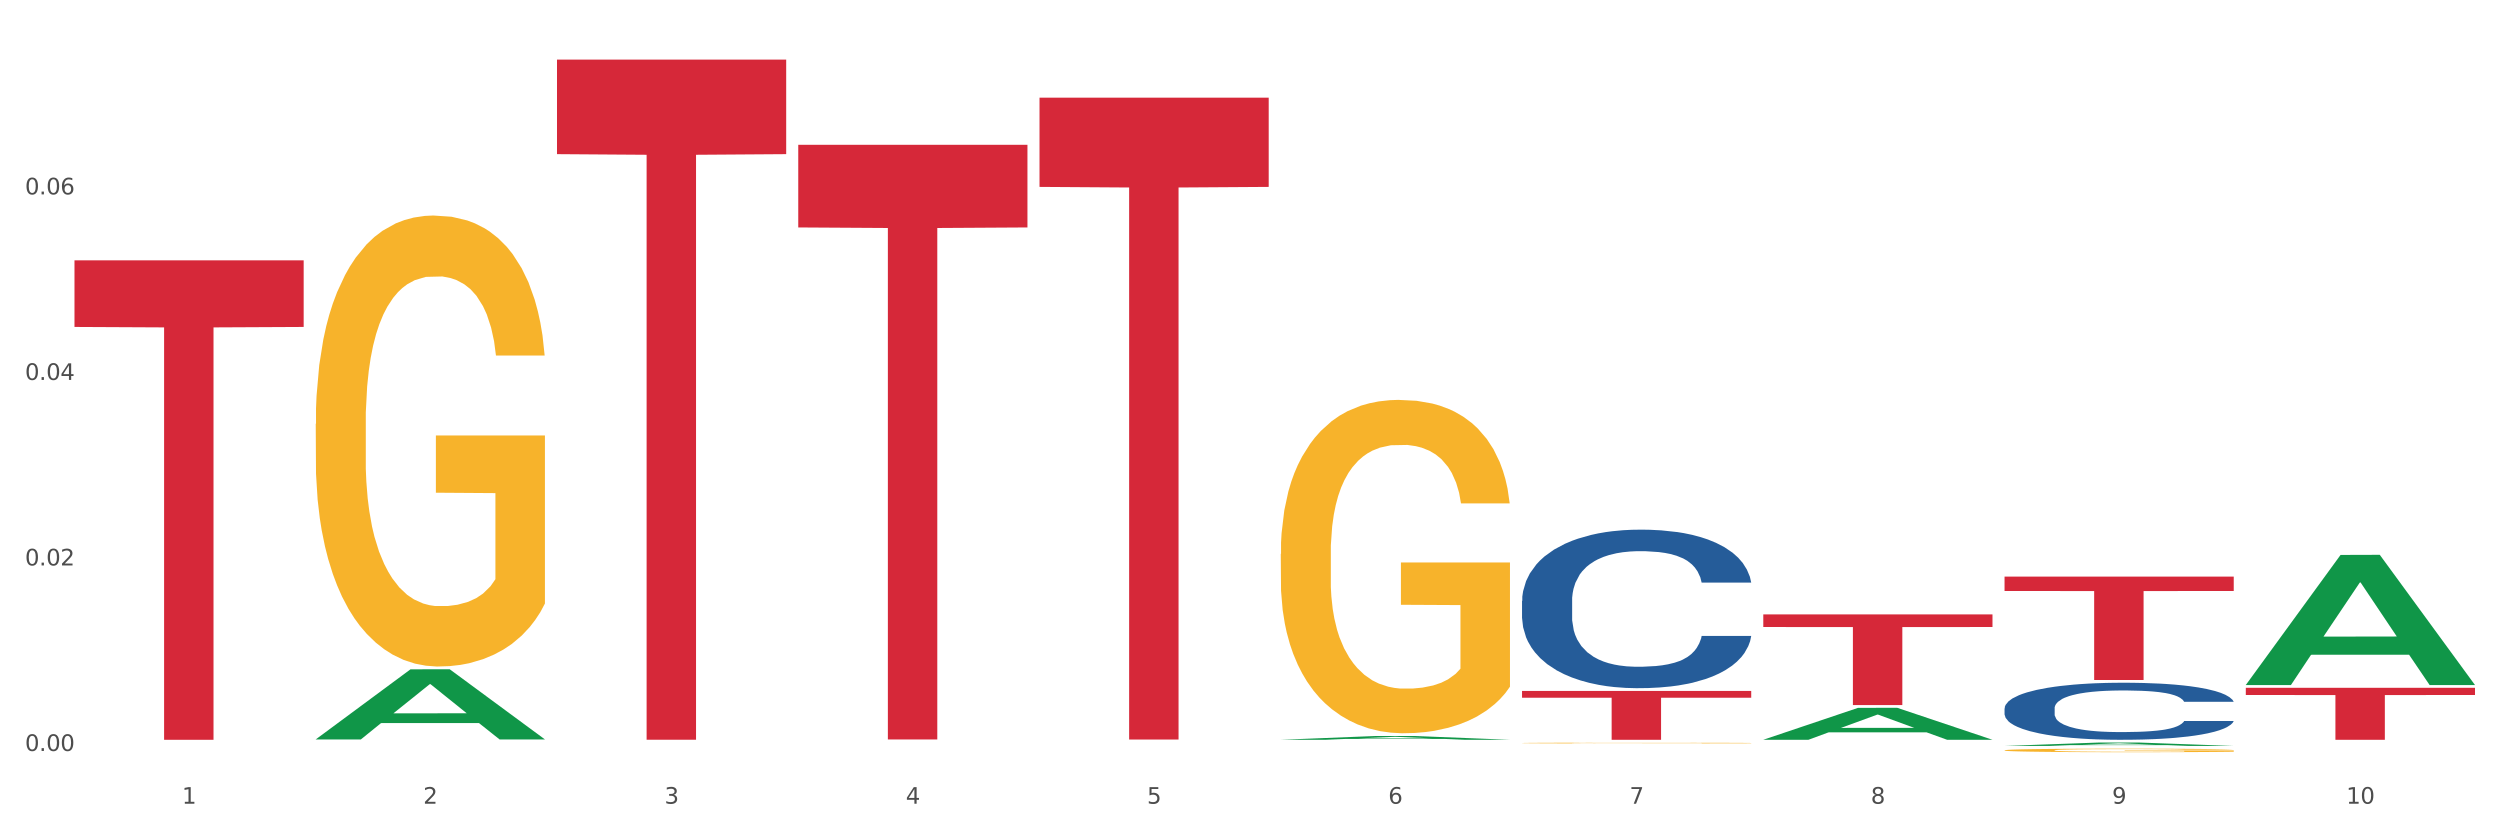 <?xml version="1.0" encoding="utf-8" standalone="no"?>
<!DOCTYPE svg PUBLIC "-//W3C//DTD SVG 1.1//EN"
  "http://www.w3.org/Graphics/SVG/1.1/DTD/svg11.dtd">
<svg xmlns:xlink="http://www.w3.org/1999/xlink" width="1080pt" height="360pt" viewBox="0 0 1080 360" xmlns="http://www.w3.org/2000/svg" version="1.1">
 <rect x="0" y="0" width="1080" height="360" fill="#333333" stroke="none"/>
 <defs>
  <style type="text/css">*{stroke-linejoin: round; stroke-linecap: butt}</style>
 </defs>
 <g id="figure_1">
  <g id="patch_1">
   <path d="M 0 360 
L 1080 360 
L 1080 0 
L 0 0 
z
" style="fill: #ffffff; stroke: #ffffff; stroke-linejoin: miter"/>
  </g>
  <g id="axes_1">
   <g id="matplotlib.axis_1">
    <g id="xtick_1">
     <g id="text_1">
      <!-- 1 -->
      <g style="fill: #4d4d4d" transform="translate(78.627 347.204) scale(0.096 -0.096)">
       <defs>
        <path id="DejaVuSans-31" d="M 794 531 
L 1825 531 
L 1825 4091 
L 703 3866 
L 703 4441 
L 1819 4666 
L 2450 4666 
L 2450 531 
L 3481 531 
L 3481 0 
L 794 0 
L 794 531 
z
" transform="scale(0.016)"/>
       </defs>
       <use xlink:href="#DejaVuSans-31"/>
      </g>
     </g>
    </g>
    <g id="xtick_2">
     <g id="text_2">
      <!-- 2 -->
      <g style="fill: #4d4d4d" transform="translate(182.851 347.204) scale(0.096 -0.096)">
       <defs>
        <path id="DejaVuSans-32" d="M 1228 531 
L 3431 531 
L 3431 0 
L 469 0 
L 469 531 
Q 828 903 1448 1529 
Q 2069 2156 2228 2338 
Q 2531 2678 2651 2914 
Q 2772 3150 2772 3378 
Q 2772 3750 2511 3984 
Q 2250 4219 1831 4219 
Q 1534 4219 1204 4116 
Q 875 4013 500 3803 
L 500 4441 
Q 881 4594 1212 4672 
Q 1544 4750 1819 4750 
Q 2544 4750 2975 4387 
Q 3406 4025 3406 3419 
Q 3406 3131 3298 2873 
Q 3191 2616 2906 2266 
Q 2828 2175 2409 1742 
Q 1991 1309 1228 531 
z
" transform="scale(0.016)"/>
       </defs>
       <use xlink:href="#DejaVuSans-32"/>
      </g>
     </g>
    </g>
    <g id="xtick_3">
     <g id="text_3">
      <!-- 3 -->
      <g style="fill: #4d4d4d" transform="translate(287.074 347.204) scale(0.096 -0.096)">
       <defs>
        <path id="DejaVuSans-33" d="M 2597 2516 
Q 3050 2419 3304 2112 
Q 3559 1806 3559 1356 
Q 3559 666 3084 287 
Q 2609 -91 1734 -91 
Q 1441 -91 1130 -33 
Q 819 25 488 141 
L 488 750 
Q 750 597 1062 519 
Q 1375 441 1716 441 
Q 2309 441 2620 675 
Q 2931 909 2931 1356 
Q 2931 1769 2642 2001 
Q 2353 2234 1838 2234 
L 1294 2234 
L 1294 2753 
L 1863 2753 
Q 2328 2753 2575 2939 
Q 2822 3125 2822 3475 
Q 2822 3834 2567 4026 
Q 2313 4219 1838 4219 
Q 1578 4219 1281 4162 
Q 984 4106 628 3988 
L 628 4550 
Q 988 4650 1302 4700 
Q 1616 4750 1894 4750 
Q 2613 4750 3031 4423 
Q 3450 4097 3450 3541 
Q 3450 3153 3228 2886 
Q 3006 2619 2597 2516 
z
" transform="scale(0.016)"/>
       </defs>
       <use xlink:href="#DejaVuSans-33"/>
      </g>
     </g>
    </g>
    <g id="xtick_4">
     <g id="text_4">
      <!-- 4 -->
      <g style="fill: #4d4d4d" transform="translate(391.298 347.204) scale(0.096 -0.096)">
       <defs>
        <path id="DejaVuSans-34" d="M 2419 4116 
L 825 1625 
L 2419 1625 
L 2419 4116 
z
M 2253 4666 
L 3047 4666 
L 3047 1625 
L 3713 1625 
L 3713 1100 
L 3047 1100 
L 3047 0 
L 2419 0 
L 2419 1100 
L 313 1100 
L 313 1709 
L 2253 4666 
z
" transform="scale(0.016)"/>
       </defs>
       <use xlink:href="#DejaVuSans-34"/>
      </g>
     </g>
    </g>
    <g id="xtick_5">
     <g id="text_5">
      <!-- 5 -->
      <g style="fill: #4d4d4d" transform="translate(495.522 347.204) scale(0.096 -0.096)">
       <defs>
        <path id="DejaVuSans-35" d="M 691 4666 
L 3169 4666 
L 3169 4134 
L 1269 4134 
L 1269 2991 
Q 1406 3038 1543 3061 
Q 1681 3084 1819 3084 
Q 2600 3084 3056 2656 
Q 3513 2228 3513 1497 
Q 3513 744 3044 326 
Q 2575 -91 1722 -91 
Q 1428 -91 1123 -41 
Q 819 9 494 109 
L 494 744 
Q 775 591 1075 516 
Q 1375 441 1709 441 
Q 2250 441 2565 725 
Q 2881 1009 2881 1497 
Q 2881 1984 2565 2268 
Q 2250 2553 1709 2553 
Q 1456 2553 1204 2497 
Q 953 2441 691 2322 
L 691 4666 
z
" transform="scale(0.016)"/>
       </defs>
       <use xlink:href="#DejaVuSans-35"/>
      </g>
     </g>
    </g>
    <g id="xtick_6">
     <g id="text_6">
      <!-- 6 -->
      <g style="fill: #4d4d4d" transform="translate(599.745 347.204) scale(0.096 -0.096)">
       <defs>
        <path id="DejaVuSans-36" d="M 2113 2584 
Q 1688 2584 1439 2293 
Q 1191 2003 1191 1497 
Q 1191 994 1439 701 
Q 1688 409 2113 409 
Q 2538 409 2786 701 
Q 3034 994 3034 1497 
Q 3034 2003 2786 2293 
Q 2538 2584 2113 2584 
z
M 3366 4563 
L 3366 3988 
Q 3128 4100 2886 4159 
Q 2644 4219 2406 4219 
Q 1781 4219 1451 3797 
Q 1122 3375 1075 2522 
Q 1259 2794 1537 2939 
Q 1816 3084 2150 3084 
Q 2853 3084 3261 2657 
Q 3669 2231 3669 1497 
Q 3669 778 3244 343 
Q 2819 -91 2113 -91 
Q 1303 -91 875 529 
Q 447 1150 447 2328 
Q 447 3434 972 4092 
Q 1497 4750 2381 4750 
Q 2619 4750 2861 4703 
Q 3103 4656 3366 4563 
z
" transform="scale(0.016)"/>
       </defs>
       <use xlink:href="#DejaVuSans-36"/>
      </g>
     </g>
    </g>
    <g id="xtick_7">
     <g id="text_7">
      <!-- 7 -->
      <g style="fill: #4d4d4d" transform="translate(703.969 347.204) scale(0.096 -0.096)">
       <defs>
        <path id="DejaVuSans-37" d="M 525 4666 
L 3525 4666 
L 3525 4397 
L 1831 0 
L 1172 0 
L 2766 4134 
L 525 4134 
L 525 4666 
z
" transform="scale(0.016)"/>
       </defs>
       <use xlink:href="#DejaVuSans-37"/>
      </g>
     </g>
    </g>
    <g id="xtick_8">
     <g id="text_8">
      <!-- 8 -->
      <g style="fill: #4d4d4d" transform="translate(808.193 347.204) scale(0.096 -0.096)">
       <defs>
        <path id="DejaVuSans-38" d="M 2034 2216 
Q 1584 2216 1326 1975 
Q 1069 1734 1069 1313 
Q 1069 891 1326 650 
Q 1584 409 2034 409 
Q 2484 409 2743 651 
Q 3003 894 3003 1313 
Q 3003 1734 2745 1975 
Q 2488 2216 2034 2216 
z
M 1403 2484 
Q 997 2584 770 2862 
Q 544 3141 544 3541 
Q 544 4100 942 4425 
Q 1341 4750 2034 4750 
Q 2731 4750 3128 4425 
Q 3525 4100 3525 3541 
Q 3525 3141 3298 2862 
Q 3072 2584 2669 2484 
Q 3125 2378 3379 2068 
Q 3634 1759 3634 1313 
Q 3634 634 3220 271 
Q 2806 -91 2034 -91 
Q 1263 -91 848 271 
Q 434 634 434 1313 
Q 434 1759 690 2068 
Q 947 2378 1403 2484 
z
M 1172 3481 
Q 1172 3119 1398 2916 
Q 1625 2713 2034 2713 
Q 2441 2713 2670 2916 
Q 2900 3119 2900 3481 
Q 2900 3844 2670 4047 
Q 2441 4250 2034 4250 
Q 1625 4250 1398 4047 
Q 1172 3844 1172 3481 
z
" transform="scale(0.016)"/>
       </defs>
       <use xlink:href="#DejaVuSans-38"/>
      </g>
     </g>
    </g>
    <g id="xtick_9">
     <g id="text_9">
      <!-- 9 -->
      <g style="fill: #4d4d4d" transform="translate(912.416 347.204) scale(0.096 -0.096)">
       <defs>
        <path id="DejaVuSans-39" d="M 703 97 
L 703 672 
Q 941 559 1184 500 
Q 1428 441 1663 441 
Q 2288 441 2617 861 
Q 2947 1281 2994 2138 
Q 2813 1869 2534 1725 
Q 2256 1581 1919 1581 
Q 1219 1581 811 2004 
Q 403 2428 403 3163 
Q 403 3881 828 4315 
Q 1253 4750 1959 4750 
Q 2769 4750 3195 4129 
Q 3622 3509 3622 2328 
Q 3622 1225 3098 567 
Q 2575 -91 1691 -91 
Q 1453 -91 1209 -44 
Q 966 3 703 97 
z
M 1959 2075 
Q 2384 2075 2632 2365 
Q 2881 2656 2881 3163 
Q 2881 3666 2632 3958 
Q 2384 4250 1959 4250 
Q 1534 4250 1286 3958 
Q 1038 3666 1038 3163 
Q 1038 2656 1286 2365 
Q 1534 2075 1959 2075 
z
" transform="scale(0.016)"/>
       </defs>
       <use xlink:href="#DejaVuSans-39"/>
      </g>
     </g>
    </g>
    <g id="xtick_10">
     <g id="text_10">
      <!-- 10 -->
      <g style="fill: #4d4d4d" transform="translate(1013.586 347.204) scale(0.096 -0.096)">
       <defs>
        <path id="DejaVuSans-30" d="M 2034 4250 
Q 1547 4250 1301 3770 
Q 1056 3291 1056 2328 
Q 1056 1369 1301 889 
Q 1547 409 2034 409 
Q 2525 409 2770 889 
Q 3016 1369 3016 2328 
Q 3016 3291 2770 3770 
Q 2525 4250 2034 4250 
z
M 2034 4750 
Q 2819 4750 3233 4129 
Q 3647 3509 3647 2328 
Q 3647 1150 3233 529 
Q 2819 -91 2034 -91 
Q 1250 -91 836 529 
Q 422 1150 422 2328 
Q 422 3509 836 4129 
Q 1250 4750 2034 4750 
z
" transform="scale(0.016)"/>
       </defs>
       <use xlink:href="#DejaVuSans-31"/>
       <use xlink:href="#DejaVuSans-30" transform="translate(63.623 0)"/>
      </g>
     </g>
    </g>
    <g id="xtick_11"/>
    <g id="xtick_12"/>
    <g id="xtick_13"/>
    <g id="xtick_14"/>
    <g id="xtick_15"/>
    <g id="xtick_16"/>
    <g id="xtick_17"/>
    <g id="xtick_18"/>
    <g id="xtick_19"/>
   </g>
   <g id="matplotlib.axis_2">
    <g id="ytick_1">
     <g id="text_11">
      <!-- 0.00 -->
      <g style="fill: #4d4d4d" transform="translate(10.8 324.415) scale(0.096 -0.096)">
       <defs>
        <path id="DejaVuSans-2e" d="M 684 794 
L 1344 794 
L 1344 0 
L 684 0 
L 684 794 
z
" transform="scale(0.016)"/>
       </defs>
       <use xlink:href="#DejaVuSans-30"/>
       <use xlink:href="#DejaVuSans-2e" transform="translate(63.623 0)"/>
       <use xlink:href="#DejaVuSans-30" transform="translate(95.41 0)"/>
       <use xlink:href="#DejaVuSans-30" transform="translate(159.033 0)"/>
      </g>
     </g>
    </g>
    <g id="ytick_2">
     <g id="text_12">
      <!-- 0.02 -->
      <g style="fill: #4d4d4d" transform="translate(10.8 244.271) scale(0.096 -0.096)">
       <use xlink:href="#DejaVuSans-30"/>
       <use xlink:href="#DejaVuSans-2e" transform="translate(63.623 0)"/>
       <use xlink:href="#DejaVuSans-30" transform="translate(95.41 0)"/>
       <use xlink:href="#DejaVuSans-32" transform="translate(159.033 0)"/>
      </g>
     </g>
    </g>
    <g id="ytick_3">
     <g id="text_13">
      <!-- 0.04 -->
      <g style="fill: #4d4d4d" transform="translate(10.8 164.126) scale(0.096 -0.096)">
       <use xlink:href="#DejaVuSans-30"/>
       <use xlink:href="#DejaVuSans-2e" transform="translate(63.623 0)"/>
       <use xlink:href="#DejaVuSans-30" transform="translate(95.41 0)"/>
       <use xlink:href="#DejaVuSans-34" transform="translate(159.033 0)"/>
      </g>
     </g>
    </g>
    <g id="ytick_4">
     <g id="text_14">
      <!-- 0.06 -->
      <g style="fill: #4d4d4d" transform="translate(10.8 83.982) scale(0.096 -0.096)">
       <use xlink:href="#DejaVuSans-30"/>
       <use xlink:href="#DejaVuSans-2e" transform="translate(63.623 0)"/>
       <use xlink:href="#DejaVuSans-30" transform="translate(95.41 0)"/>
       <use xlink:href="#DejaVuSans-36" transform="translate(159.033 0)"/>
      </g>
     </g>
    </g>
    <g id="ytick_5"/>
    <g id="ytick_6"/>
    <g id="ytick_7"/>
    <g id="ytick_8"/>
   </g>
   <g id="PolyCollection_1">
    <path d="M 136.399 319.378 
L 136.501 319.35 
L 177.331 289.147 
L 194.275 289.118 
L 235.411 319.435 
L 215.813 319.435 
L 206.932 312.375 
L 164.775 312.375 
L 164.469 312.489 
L 155.895 319.435 
L 136.399 319.435 
L 136.399 319.378 
L 170.083 308.162 
L 201.624 308.134 
L 186.007 295.58 
L 185.803 295.523 
L 185.599 295.608 
L 169.981 308.134 
L 170.083 308.162 
L 136.399 319.378 
z
" clip-path="url(#p915f7c95f3)" style="fill: #109648"/>
    <path d="M 657.517 320.991 
L 657.634 320.991 
L 657.634 320.98 
L 657.867 320.97 
L 659.036 320.947 
L 660.79 320.927 
L 662.076 320.917 
L 663.362 320.909 
L 664.881 320.9 
L 666.752 320.891 
L 670.142 320.879 
L 672.246 320.872 
L 674.818 320.865 
L 679.493 320.855 
L 682.884 320.85 
L 686.39 320.845 
L 692.118 320.839 
L 695.859 320.837 
L 699.834 320.835 
L 704.627 320.834 
L 708.25 320.833 
L 716.199 320.834 
L 722.979 320.837 
L 726.253 320.839 
L 730.461 320.843 
L 732.682 320.846 
L 736.306 320.851 
L 740.047 320.857 
L 742.618 320.863 
L 746.476 320.873 
L 749.398 320.884 
L 752.087 320.897 
L 753.49 320.906 
L 754.542 320.915 
L 755.477 320.924 
L 756.412 320.94 
L 735.371 320.94 
L 734.552 320.929 
L 733.266 320.918 
L 731.396 320.908 
L 729.76 320.902 
L 726.954 320.894 
L 724.382 320.889 
L 721.694 320.886 
L 718.42 320.882 
L 715.849 320.881 
L 712.225 320.88 
L 705.094 320.88 
L 700.301 320.882 
L 697.028 320.886 
L 694.924 320.888 
L 693.054 320.891 
L 690.949 320.896 
L 688.495 320.902 
L 686.741 320.908 
L 684.988 320.916 
L 683.585 320.923 
L 682.299 320.932 
L 681.247 320.941 
L 680.429 320.951 
L 679.727 320.963 
L 679.143 320.983 
L 679.143 321.026 
L 679.377 321.035 
L 679.961 321.048 
L 680.662 321.058 
L 681.831 321.069 
L 682.884 321.077 
L 684.871 321.088 
L 687.092 321.098 
L 688.845 321.104 
L 690.599 321.109 
L 693.638 321.116 
L 697.028 321.121 
L 699.951 321.125 
L 703.925 321.128 
L 706.614 321.129 
L 708.952 321.13 
L 714.68 321.13 
L 718.771 321.129 
L 723.33 321.126 
L 726.837 321.124 
L 729.76 321.12 
L 733.033 321.115 
L 735.137 321.109 
L 735.137 321.044 
L 709.419 321.044 
L 709.419 321 
L 756.529 321 
L 756.529 321.128 
L 754.542 321.134 
L 752.321 321.14 
L 749.983 321.146 
L 746.476 321.152 
L 742.268 321.158 
L 738.527 321.163 
L 734.552 321.166 
L 729.876 321.17 
L 723.798 321.173 
L 720.057 321.174 
L 715.381 321.175 
L 709.887 321.176 
L 705.094 321.175 
L 700.418 321.173 
L 695.508 321.171 
L 690.716 321.166 
L 687.092 321.162 
L 683.468 321.157 
L 679.61 321.151 
L 676.571 321.145 
L 674.233 321.139 
L 671.661 321.132 
L 668.856 321.122 
L 666.752 321.114 
L 664.881 321.105 
L 662.894 321.094 
L 661.491 321.084 
L 660.088 321.072 
L 659.27 321.063 
L 658.335 321.049 
L 657.634 321.029 
L 657.517 320.991 
z
" clip-path="url(#p915f7c95f3)" style="fill: #f7b32b"/>
    <path d="M 865.964 324.129 
L 866.081 324.128 
L 866.081 324.077 
L 866.315 324.034 
L 867.484 323.93 
L 869.237 323.843 
L 870.523 323.797 
L 871.809 323.76 
L 873.329 323.722 
L 875.199 323.683 
L 878.589 323.626 
L 880.693 323.597 
L 883.265 323.566 
L 887.941 323.522 
L 891.331 323.496 
L 894.838 323.476 
L 900.566 323.45 
L 904.306 323.439 
L 908.281 323.431 
L 913.074 323.425 
L 916.698 323.424 
L 924.647 323.428 
L 931.427 323.441 
L 934.7 323.45 
L 938.908 323.467 
L 941.129 323.478 
L 944.753 323.501 
L 948.494 323.53 
L 951.066 323.555 
L 954.923 323.602 
L 957.846 323.65 
L 960.534 323.708 
L 961.937 323.749 
L 962.989 323.786 
L 963.924 323.829 
L 964.859 323.898 
L 943.818 323.898 
L 943 323.849 
L 941.714 323.803 
L 939.843 323.758 
L 938.207 323.73 
L 935.401 323.696 
L 932.829 323.673 
L 930.141 323.657 
L 926.868 323.643 
L 924.296 323.636 
L 920.672 323.63 
L 913.541 323.632 
L 908.749 323.643 
L 905.475 323.657 
L 903.371 323.669 
L 901.501 323.683 
L 899.397 323.703 
L 896.942 323.732 
L 895.188 323.758 
L 893.435 323.792 
L 892.032 323.825 
L 890.746 323.864 
L 889.694 323.906 
L 888.876 323.949 
L 888.175 324.002 
L 887.59 324.09 
L 887.59 324.281 
L 887.824 324.324 
L 888.408 324.381 
L 889.11 324.424 
L 890.279 324.476 
L 891.331 324.511 
L 893.318 324.561 
L 895.539 324.603 
L 897.293 324.629 
L 899.046 324.651 
L 902.085 324.682 
L 905.475 324.707 
L 908.398 324.722 
L 912.372 324.736 
L 915.061 324.742 
L 917.399 324.745 
L 923.127 324.745 
L 927.218 324.741 
L 931.777 324.731 
L 935.284 324.718 
L 938.207 324.703 
L 941.48 324.678 
L 943.584 324.654 
L 943.584 324.363 
L 917.867 324.362 
L 917.867 324.168 
L 964.976 324.168 
L 964.976 324.736 
L 962.989 324.766 
L 960.768 324.792 
L 958.43 324.816 
L 954.923 324.845 
L 950.715 324.873 
L 946.974 324.892 
L 943 324.909 
L 938.324 324.924 
L 932.245 324.938 
L 928.504 324.944 
L 923.828 324.948 
L 918.334 324.95 
L 913.541 324.947 
L 908.865 324.94 
L 903.956 324.927 
L 899.163 324.909 
L 895.539 324.891 
L 891.915 324.869 
L 888.058 324.839 
L 885.018 324.812 
L 882.68 324.787 
L 880.109 324.754 
L 877.303 324.713 
L 875.199 324.675 
L 873.329 324.636 
L 871.341 324.586 
L 869.938 324.543 
L 868.536 324.488 
L 867.717 324.448 
L 866.782 324.385 
L 866.081 324.298 
L 865.964 324.129 
z
" clip-path="url(#p915f7c95f3)" style="fill: #f7b32b"/>
    <path d="M 32.175 112.454 
L 131.187 112.454 
L 131.187 141.239 
L 92.239 141.434 
L 92.239 319.588 
L 70.888 319.588 
L 70.888 141.434 
L 32.175 141.239 
L 32.175 112.649 
L 32.175 112.454 
z
" clip-path="url(#p915f7c95f3)" style="fill: #d62839"/>
    <path d="M 240.622 25.759 
L 339.635 25.759 
L 339.635 66.589 
L 300.687 66.865 
L 300.687 319.566 
L 279.336 319.566 
L 279.336 66.865 
L 240.622 66.589 
L 240.622 26.035 
L 240.622 25.759 
z
" clip-path="url(#p915f7c95f3)" style="fill: #d62839"/>
    <path d="M 344.846 62.552 
L 443.858 62.552 
L 443.858 98.254 
L 404.91 98.495 
L 404.91 319.457 
L 383.559 319.457 
L 383.559 98.495 
L 344.846 98.254 
L 344.846 62.794 
L 344.846 62.552 
z
" clip-path="url(#p915f7c95f3)" style="fill: #d62839"/>
    <path d="M 449.069 42.206 
L 548.082 42.206 
L 548.082 80.739 
L 509.134 81 
L 509.134 319.487 
L 487.783 319.487 
L 487.783 81 
L 449.069 80.739 
L 449.069 42.467 
L 449.069 42.206 
z
" clip-path="url(#p915f7c95f3)" style="fill: #d62839"/>
    <path d="M 657.517 298.479 
L 756.529 298.479 
L 756.529 301.412 
L 717.581 301.432 
L 717.581 319.588 
L 696.23 319.588 
L 696.23 301.432 
L 657.517 301.412 
L 657.517 298.499 
L 657.517 298.479 
z
" clip-path="url(#p915f7c95f3)" style="fill: #d62839"/>
    <path d="M 761.74 265.426 
L 860.753 265.426 
L 860.753 270.869 
L 821.805 270.906 
L 821.805 304.597 
L 800.454 304.597 
L 800.454 270.906 
L 761.74 270.869 
L 761.74 265.462 
L 761.74 265.426 
z
" clip-path="url(#p915f7c95f3)" style="fill: #d62839"/>
    <path d="M 865.964 249.093 
L 964.976 249.093 
L 964.976 255.3 
L 926.028 255.342 
L 926.028 293.76 
L 904.677 293.76 
L 904.677 255.342 
L 865.964 255.3 
L 865.964 249.135 
L 865.964 249.093 
z
" clip-path="url(#p915f7c95f3)" style="fill: #d62839"/>
    <path d="M 970.188 297.12 
L 1069.2 297.12 
L 1069.2 300.243 
L 1030.252 300.264 
L 1030.252 319.588 
L 1008.901 319.588 
L 1008.901 300.264 
L 970.188 300.243 
L 970.188 297.141 
L 970.188 297.12 
z
" clip-path="url(#p915f7c95f3)" style="fill: #d62839"/>
    <path d="M 865.964 306.015 
L 866.081 305.992 
L 866.081 305.362 
L 866.432 304.507 
L 867.719 302.931 
L 869.358 301.738 
L 872.167 300.343 
L 873.688 299.757 
L 875.678 299.105 
L 879.774 298.047 
L 884.456 297.146 
L 887.733 296.651 
L 890.19 296.336 
L 895.691 295.773 
L 898.851 295.526 
L 902.128 295.323 
L 904.937 295.188 
L 909.618 295.031 
L 913.364 294.963 
L 917.694 294.94 
L 921.322 294.963 
L 926.12 295.053 
L 933.143 295.323 
L 935.834 295.481 
L 939.463 295.751 
L 943.208 296.111 
L 946.251 296.471 
L 949.762 296.989 
L 953.39 297.664 
L 956.901 298.519 
L 959.359 299.307 
L 961.348 300.14 
L 963.104 301.153 
L 964.391 302.256 
L 964.976 303.179 
L 943.559 303.179 
L 942.974 302.346 
L 941.803 301.446 
L 940.633 300.838 
L 939.346 300.343 
L 937.356 299.78 
L 935.6 299.42 
L 932.674 298.992 
L 929.983 298.722 
L 927.759 298.564 
L 925.067 298.429 
L 919.332 298.294 
L 915.236 298.294 
L 912.661 298.339 
L 909.501 298.452 
L 906.81 298.609 
L 903.65 298.88 
L 901.192 299.172 
L 898.734 299.555 
L 897.33 299.825 
L 895.223 300.32 
L 893.819 300.725 
L 891.946 301.423 
L 890.893 301.918 
L 889.02 303.201 
L 888.201 304.147 
L 887.85 304.799 
L 887.616 305.52 
L 887.616 309.031 
L 888.318 310.607 
L 888.903 311.282 
L 889.839 312.047 
L 891.595 313.038 
L 894.17 314.006 
L 896.861 314.703 
L 899.085 315.131 
L 901.192 315.446 
L 903.298 315.694 
L 905.873 315.919 
L 907.98 316.054 
L 911.14 316.189 
L 914.885 316.256 
L 917.811 316.256 
L 923.78 316.144 
L 926.472 316.031 
L 929.046 315.874 
L 931.855 315.626 
L 934.079 315.356 
L 935.366 315.154 
L 937.473 314.726 
L 939.111 314.276 
L 940.516 313.758 
L 941.452 313.308 
L 942.505 312.633 
L 943.325 311.867 
L 943.559 311.462 
L 964.976 311.462 
L 964.508 312.272 
L 963.689 313.06 
L 962.05 314.118 
L 960.763 314.726 
L 958.773 315.469 
L 956.667 316.099 
L 953.741 316.797 
L 951.049 317.314 
L 948.24 317.765 
L 945.197 318.17 
L 939.697 318.732 
L 937.707 318.89 
L 933.494 319.16 
L 930.217 319.318 
L 925.418 319.475 
L 920.503 319.565 
L 915.353 319.588 
L 910.789 319.543 
L 905.756 319.408 
L 902.596 319.273 
L 899.085 319.07 
L 894.989 318.755 
L 891.127 318.372 
L 887.499 317.922 
L 884.105 317.404 
L 880.945 316.819 
L 876.848 315.851 
L 873.805 314.906 
L 871.582 314.028 
L 870.06 313.285 
L 868.539 312.34 
L 867.719 311.687 
L 866.432 310.112 
L 865.964 308.648 
L 865.964 306.015 
z
" clip-path="url(#p915f7c95f3)" style="fill: #255c99"/>
    <path d="M 657.517 259.58 
L 657.634 259.517 
L 657.634 257.766 
L 657.985 255.389 
L 659.272 251.01 
L 660.911 247.695 
L 663.72 243.816 
L 665.241 242.19 
L 667.231 240.376 
L 671.327 237.436 
L 676.008 234.934 
L 679.285 233.558 
L 681.743 232.682 
L 687.244 231.118 
L 690.404 230.43 
L 693.681 229.867 
L 696.49 229.492 
L 701.171 229.054 
L 704.916 228.866 
L 709.247 228.804 
L 712.875 228.866 
L 717.673 229.116 
L 724.695 229.867 
L 727.387 230.305 
L 731.015 231.056 
L 734.76 232.056 
L 737.803 233.057 
L 741.314 234.496 
L 744.943 236.373 
L 748.454 238.75 
L 750.911 240.939 
L 752.901 243.253 
L 754.657 246.068 
L 755.944 249.133 
L 756.529 251.698 
L 735.112 251.698 
L 734.526 249.384 
L 733.356 246.881 
L 732.186 245.193 
L 730.898 243.816 
L 728.909 242.253 
L 727.153 241.252 
L 724.227 240.063 
L 721.535 239.313 
L 719.312 238.875 
L 716.62 238.499 
L 710.885 238.124 
L 706.789 238.124 
L 704.214 238.249 
L 701.054 238.562 
L 698.362 239 
L 695.202 239.75 
L 692.745 240.564 
L 690.287 241.627 
L 688.882 242.378 
L 686.776 243.754 
L 685.371 244.88 
L 683.499 246.819 
L 682.445 248.195 
L 680.573 251.761 
L 679.754 254.388 
L 679.402 256.202 
L 679.168 258.204 
L 679.168 267.962 
L 679.871 272.34 
L 680.456 274.217 
L 681.392 276.344 
L 683.148 279.096 
L 685.722 281.786 
L 688.414 283.725 
L 690.638 284.914 
L 692.745 285.789 
L 694.851 286.477 
L 697.426 287.103 
L 699.533 287.478 
L 702.693 287.854 
L 706.438 288.041 
L 709.364 288.041 
L 715.332 287.728 
L 718.024 287.416 
L 720.599 286.978 
L 723.408 286.29 
L 725.632 285.539 
L 726.919 284.976 
L 729.026 283.788 
L 730.664 282.537 
L 732.069 281.098 
L 733.005 279.847 
L 734.058 277.97 
L 734.877 275.843 
L 735.112 274.717 
L 756.529 274.717 
L 756.061 276.969 
L 755.242 279.159 
L 753.603 282.099 
L 752.316 283.788 
L 750.326 285.852 
L 748.22 287.603 
L 745.294 289.542 
L 742.602 290.981 
L 739.793 292.232 
L 736.75 293.358 
L 731.249 294.922 
L 729.26 295.36 
L 725.046 296.11 
L 721.769 296.548 
L 716.971 296.986 
L 712.055 297.236 
L 706.906 297.299 
L 702.341 297.174 
L 697.309 296.799 
L 694.149 296.423 
L 690.638 295.86 
L 686.542 294.985 
L 682.679 293.921 
L 679.051 292.67 
L 675.657 291.231 
L 672.497 289.605 
L 668.401 286.915 
L 665.358 284.288 
L 663.134 281.848 
L 661.613 279.784 
L 660.091 277.157 
L 659.272 275.343 
L 657.985 270.964 
L 657.517 266.898 
L 657.517 259.58 
z
" clip-path="url(#p915f7c95f3)" style="fill: #255c99"/>
    <path d="M 553.293 239.301 
L 553.41 239.17 
L 553.41 234.435 
L 553.644 230.357 
L 554.813 220.493 
L 556.566 212.338 
L 557.852 207.998 
L 559.138 204.446 
L 560.658 200.895 
L 562.528 197.212 
L 565.918 191.82 
L 568.022 189.057 
L 570.594 186.164 
L 575.27 181.955 
L 578.66 179.587 
L 582.167 177.615 
L 587.895 175.247 
L 591.636 174.195 
L 595.61 173.406 
L 600.403 172.88 
L 604.027 172.748 
L 611.976 173.143 
L 618.756 174.326 
L 622.029 175.247 
L 626.237 176.825 
L 628.458 177.878 
L 632.082 179.982 
L 635.823 182.744 
L 638.395 185.112 
L 642.252 189.584 
L 645.175 194.056 
L 647.863 199.58 
L 649.266 203.394 
L 650.318 206.945 
L 651.253 211.023 
L 652.189 217.468 
L 631.147 217.468 
L 630.329 212.864 
L 629.043 208.524 
L 627.173 204.315 
L 625.536 201.684 
L 622.73 198.396 
L 620.159 196.292 
L 617.47 194.713 
L 614.197 193.398 
L 611.625 192.74 
L 608.001 192.214 
L 600.87 192.346 
L 596.078 193.398 
L 592.805 194.713 
L 590.7 195.897 
L 588.83 197.212 
L 586.726 199.054 
L 584.271 201.816 
L 582.518 204.315 
L 580.764 207.471 
L 579.361 210.628 
L 578.075 214.311 
L 577.023 218.257 
L 576.205 222.334 
L 575.504 227.332 
L 574.919 235.618 
L 574.919 253.638 
L 575.153 257.715 
L 575.737 263.108 
L 576.439 267.185 
L 577.608 272.052 
L 578.66 275.34 
L 580.647 280.075 
L 582.868 284.021 
L 584.622 286.52 
L 586.375 288.624 
L 589.415 291.518 
L 592.805 293.885 
L 595.727 295.332 
L 599.702 296.648 
L 602.39 297.174 
L 604.728 297.437 
L 610.456 297.437 
L 614.548 297.042 
L 619.107 296.121 
L 622.613 294.938 
L 625.536 293.491 
L 628.809 291.123 
L 630.913 288.887 
L 630.913 261.398 
L 605.196 261.266 
L 605.196 242.984 
L 652.306 242.984 
L 652.306 296.648 
L 650.318 299.41 
L 648.097 301.909 
L 645.759 304.145 
L 642.252 306.907 
L 638.044 309.537 
L 634.303 311.379 
L 630.329 312.957 
L 625.653 314.404 
L 619.574 315.719 
L 615.833 316.245 
L 611.158 316.64 
L 605.663 316.771 
L 600.87 316.508 
L 596.195 315.851 
L 591.285 314.667 
L 586.492 312.957 
L 582.868 311.247 
L 579.244 309.143 
L 575.387 306.381 
L 572.347 303.75 
L 570.009 301.383 
L 567.438 298.357 
L 564.632 294.412 
L 562.528 290.86 
L 560.658 287.178 
L 558.67 282.443 
L 557.268 278.365 
L 555.865 273.236 
L 555.047 269.421 
L 554.111 263.502 
L 553.41 255.216 
L 553.293 239.301 
z
" clip-path="url(#p915f7c95f3)" style="fill: #f7b32b"/>
    <path d="M 136.399 183.134 
L 136.516 182.956 
L 136.516 176.551 
L 136.749 171.035 
L 137.918 157.69 
L 139.672 146.658 
L 140.958 140.786 
L 142.244 135.982 
L 143.763 131.177 
L 145.634 126.195 
L 149.024 118.9 
L 151.128 115.163 
L 153.699 111.249 
L 158.375 105.555 
L 161.765 102.352 
L 165.272 99.683 
L 171 96.48 
L 174.741 95.057 
L 178.716 93.989 
L 183.508 93.277 
L 187.132 93.099 
L 195.081 93.633 
L 201.861 95.234 
L 205.135 96.48 
L 209.343 98.615 
L 211.564 100.039 
L 215.188 102.886 
L 218.928 106.622 
L 221.5 109.825 
L 225.358 115.875 
L 228.28 121.925 
L 230.969 129.398 
L 232.372 134.558 
L 233.424 139.362 
L 234.359 144.878 
L 235.294 153.597 
L 214.253 153.597 
L 213.434 147.369 
L 212.148 141.498 
L 210.278 135.804 
L 208.641 132.245 
L 205.836 127.797 
L 203.264 124.95 
L 200.576 122.814 
L 197.302 121.035 
L 194.731 120.145 
L 191.107 119.434 
L 183.976 119.612 
L 179.183 121.035 
L 175.91 122.814 
L 173.806 124.416 
L 171.936 126.195 
L 169.831 128.686 
L 167.377 132.423 
L 165.623 135.804 
L 163.87 140.074 
L 162.467 144.345 
L 161.181 149.327 
L 160.129 154.665 
L 159.311 160.181 
L 158.609 166.942 
L 158.025 178.152 
L 158.025 202.529 
L 158.259 208.045 
L 158.843 215.341 
L 159.544 220.857 
L 160.713 227.44 
L 161.765 231.889 
L 163.753 238.294 
L 165.974 243.632 
L 167.727 247.013 
L 169.481 249.86 
L 172.52 253.775 
L 175.91 256.977 
L 178.833 258.935 
L 182.807 260.714 
L 185.496 261.426 
L 187.834 261.782 
L 193.562 261.782 
L 197.653 261.248 
L 202.212 260.002 
L 205.719 258.401 
L 208.641 256.444 
L 211.915 253.241 
L 214.019 250.216 
L 214.019 213.027 
L 188.301 212.849 
L 188.301 188.117 
L 235.411 188.117 
L 235.411 260.714 
L 233.424 264.451 
L 231.203 267.831 
L 228.865 270.856 
L 225.358 274.593 
L 221.15 278.152 
L 217.409 280.643 
L 213.434 282.778 
L 208.758 284.735 
L 202.68 286.515 
L 198.939 287.226 
L 194.263 287.76 
L 188.769 287.938 
L 183.976 287.582 
L 179.3 286.692 
L 174.39 285.091 
L 169.598 282.778 
L 165.974 280.465 
L 162.35 277.618 
L 158.492 273.881 
L 155.453 270.322 
L 153.115 267.12 
L 150.543 263.027 
L 147.738 257.689 
L 145.634 252.885 
L 143.763 247.903 
L 141.776 241.497 
L 140.373 235.981 
L 138.97 229.042 
L 138.152 223.881 
L 137.217 215.874 
L 136.516 204.664 
L 136.399 183.134 
z
" clip-path="url(#p915f7c95f3)" style="fill: #f7b32b"/>
    <path d="M 970.188 295.835 
L 970.29 295.782 
L 1011.12 239.73 
L 1028.064 239.677 
L 1069.2 295.94 
L 1049.602 295.94 
L 1040.721 282.839 
L 998.564 282.839 
L 998.258 283.05 
L 989.684 295.94 
L 970.188 295.94 
L 970.188 295.835 
L 1003.872 275.02 
L 1035.413 274.967 
L 1019.796 251.669 
L 1019.592 251.564 
L 1019.388 251.722 
L 1003.77 274.967 
L 1003.872 275.02 
L 970.188 295.835 
z
" clip-path="url(#p915f7c95f3)" style="fill: #109648"/>
    <path d="M 553.293 319.585 
L 553.395 319.583 
L 594.225 317.953 
L 611.169 317.951 
L 652.306 319.588 
L 632.707 319.588 
L 623.827 319.207 
L 581.67 319.207 
L 581.364 319.213 
L 572.789 319.588 
L 553.293 319.588 
L 553.293 319.585 
L 586.978 318.979 
L 618.519 318.978 
L 602.901 318.3 
L 602.697 318.297 
L 602.493 318.302 
L 586.876 318.978 
L 586.978 318.979 
L 553.293 319.585 
z
" clip-path="url(#p915f7c95f3)" style="fill: #109648"/>
    <path d="M 761.74 319.562 
L 761.842 319.549 
L 802.672 305.79 
L 819.617 305.777 
L 860.753 319.588 
L 841.154 319.588 
L 832.274 316.372 
L 790.117 316.372 
L 789.811 316.424 
L 781.237 319.588 
L 761.74 319.588 
L 761.74 319.562 
L 795.425 314.453 
L 826.966 314.44 
L 811.349 308.721 
L 811.144 308.695 
L 810.94 308.734 
L 795.323 314.44 
L 795.425 314.453 
L 761.74 319.562 
z
" clip-path="url(#p915f7c95f3)" style="fill: #109648"/>
    <path d="M 865.964 322.241 
L 866.066 322.24 
L 906.896 320.769 
L 923.84 320.768 
L 964.976 322.244 
L 945.378 322.244 
L 936.498 321.9 
L 894.341 321.9 
L 894.034 321.906 
L 885.46 322.244 
L 865.964 322.244 
L 865.964 322.241 
L 899.649 321.695 
L 931.19 321.694 
L 915.572 321.082 
L 915.368 321.08 
L 915.164 321.084 
L 899.547 321.694 
L 899.649 321.695 
L 865.964 322.241 
z
" clip-path="url(#p915f7c95f3)" style="fill: #109648"/>
   </g>
  </g>
 </g>
 <defs>
  <clipPath id="p915f7c95f3">
   <rect x="32.175" y="10.8" width="1037.025" height="329.109"/>
  </clipPath>
 </defs>
</svg>
